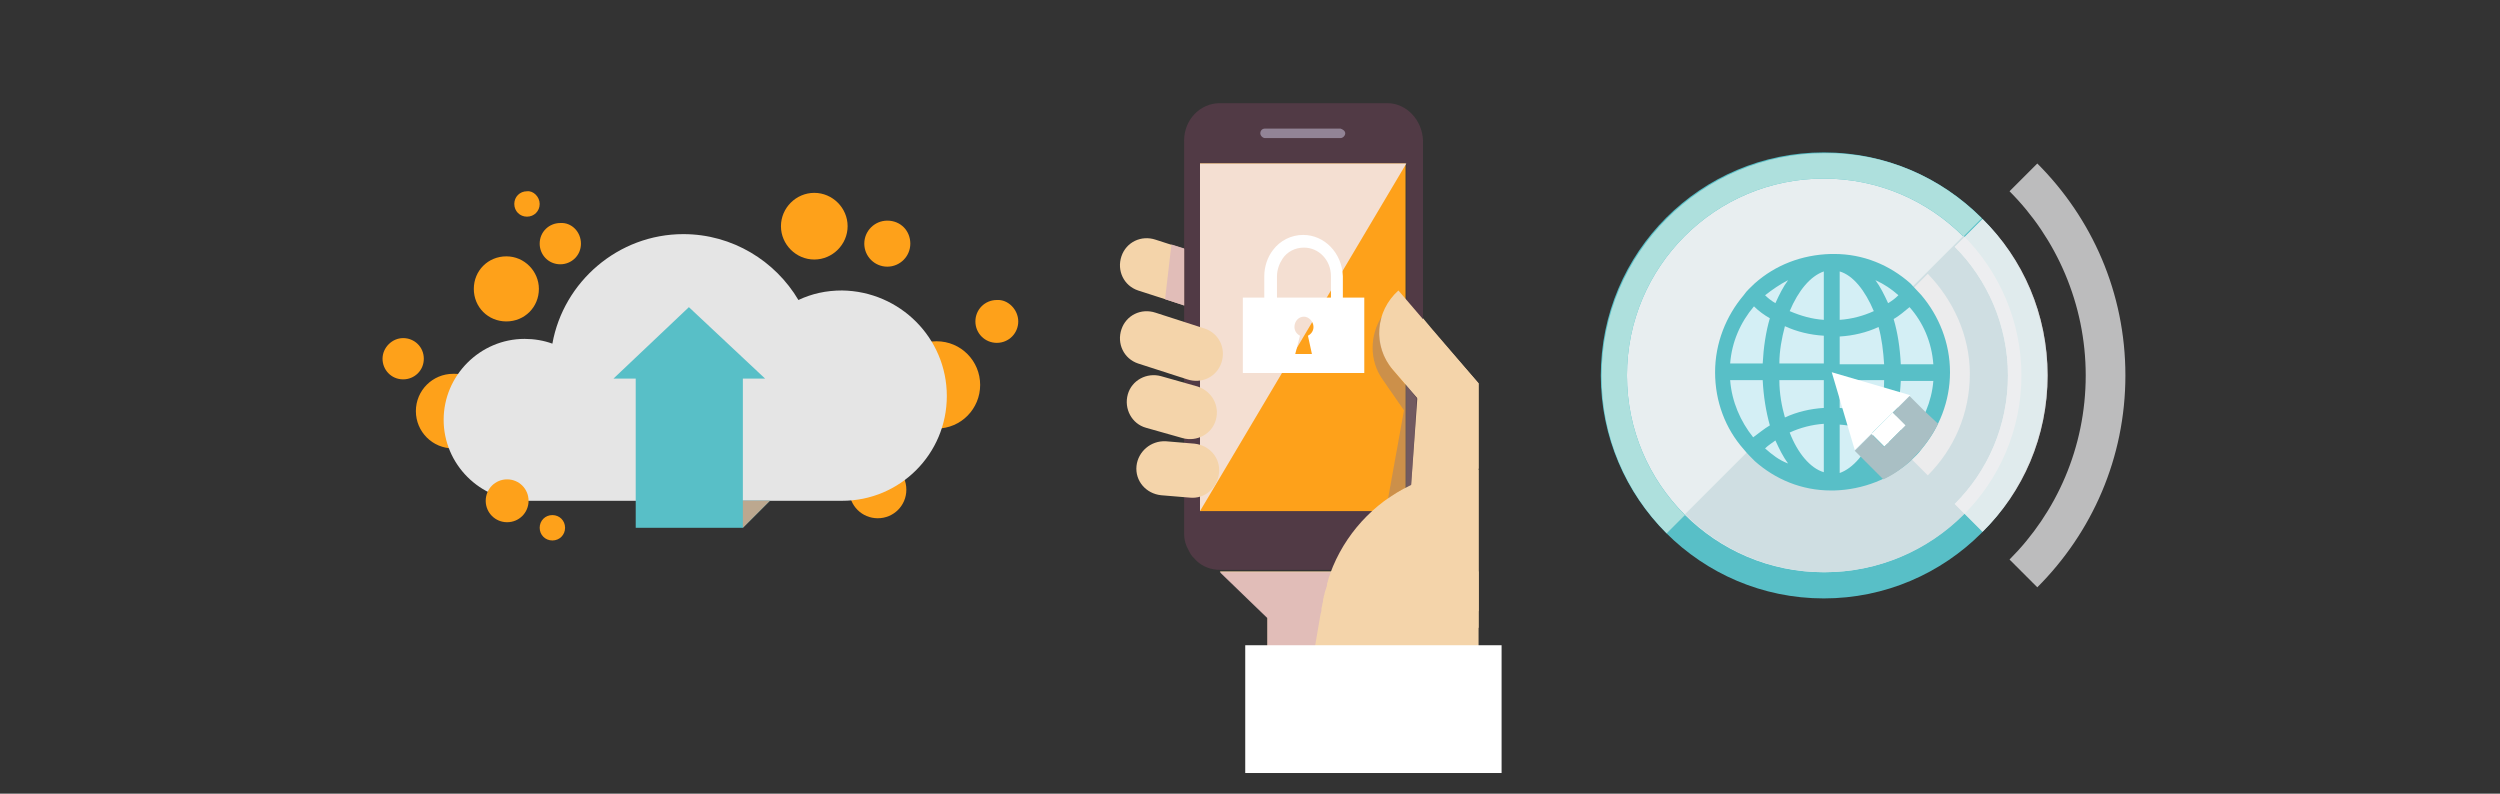 <?xml version="1.0" encoding="utf-8"?>
<!-- Generator: Adobe Illustrator 22.1.0, SVG Export Plug-In . SVG Version: 6.00 Build 0)  -->
<svg version="1.1" id="Ebene_1" xmlns="http://www.w3.org/2000/svg" xmlns:xlink="http://www.w3.org/1999/xlink" x="0px" y="0px"
	 viewBox="0 0 315 100" style="enable-background:new 0 0 315 100;" xml:space="preserve">
<rect x="0" y="0" width="315" height="100" fill="#333333" stroke="none"/>
<style type="text/css">
	.st0{fill:#FEA11A;}
	.st1{fill:#E5E5E5;}
	.st2{fill:#58BFC7;}
	.st3{fill:#BCA88F;}
	.st4{fill:#F4D4AA;}
	.st5{fill:#513A45;}
	.st6{opacity:0.92;fill:#E0BBBA;}
	.st7{fill:#F4DFD2;}
	.st8{fill:#928496;}
	.st9{fill:#D6D0CA;}
	.st10{opacity:0.48;fill:#977E7D;}
	.st11{fill:#FFFFFF;}
	.st12{fill:#E8EEF0;}
	.st13{fill:#CFDEE2;}
	.st14{fill:#AEE0DD;}
	.st15{fill:#ECECED;}
	.st16{opacity:0.74;fill:#ECECED;}
	.st17{opacity:0.67;fill:#FFFFFF;}
	.st18{opacity:0.67;fill:#ECECED;}
	.st19{fill:#D4EFF5;}
	.st20{fill:#A9BFC4;}
</style>
<g>
	<path class="st0" d="M53.4,45.2c0,1.5-1.2,2.6-2.6,2.6c-1.5,0-2.6-1.2-2.6-2.6c0-1.4,1.2-2.6,2.6-2.6
		C52.2,42.6,53.4,43.7,53.4,45.2z"/>
	<path class="st0" d="M114.2,61.7c0,2-1.6,3.6-3.6,3.6c-2,0-3.6-1.6-3.6-3.6c0-2,1.6-3.6,3.6-3.6C112.6,58,114.2,59.7,114.2,61.7z"
		/>
	<path class="st0" d="M123.5,48.5c0,3-2.4,5.5-5.5,5.5c-3,0-5.5-2.4-5.5-5.5c0-3,2.4-5.5,5.5-5.5C121.1,43,123.5,45.5,123.5,48.5z"
		/>
	<path class="st0" d="M61.8,51.8c0,2.6-2.1,4.7-4.7,4.7c-2.6,0-4.7-2.1-4.7-4.7c0-2.6,2.1-4.7,4.7-4.7C59.6,47,61.8,49.1,61.8,51.8z
		"/>
	<path class="st1" d="M119.3,49.9c0,7.3-5.9,13.2-13.2,13.2h-40c-5.6,0-10.2-4.6-10.2-10.2c0-5.6,4.6-10.2,10.2-10.2
		c1.2,0,2.4,0.2,3.5,0.6c1.4-7.8,8.3-13.8,16.5-13.8c6.2,0,11.6,3.4,14.5,8.3c1.7-0.8,3.5-1.2,5.5-1.2
		C113.4,36.7,119.3,42.6,119.3,49.9z"/>
	<polygon class="st2" points="97,63.1 93.6,66.5 80.1,66.5 80.1,47.7 77.3,47.7 86.8,38.7 96.4,47.7 93.6,47.7 93.6,63.1 	"/>
	<path class="st0" d="M67.9,36.4c0,2.3-1.8,4.1-4.1,4.1c-2.3,0-4.1-1.8-4.1-4.1c0-2.3,1.8-4.1,4.1-4.1
		C66.1,32.3,67.9,34.2,67.9,36.4z"/>
	<path class="st0" d="M68,25.7c0,0.9-0.7,1.6-1.6,1.6c-0.9,0-1.6-0.7-1.6-1.6c0-0.9,0.7-1.6,1.6-1.6C67.2,24,68,24.8,68,25.7z"/>
	<path class="st0" d="M71.2,66.5c0,0.9-0.7,1.6-1.6,1.6c-0.9,0-1.6-0.7-1.6-1.6c0-0.9,0.7-1.6,1.6-1.6
		C70.5,64.9,71.2,65.6,71.2,66.5z"/>
	<path class="st0" d="M106.8,28.5c0,2.3-1.9,4.2-4.2,4.2c-2.3,0-4.2-1.9-4.2-4.2c0-2.3,1.9-4.2,4.2-4.2
		C104.9,24.3,106.8,26.2,106.8,28.5z"/>
	<path class="st0" d="M114.7,30.7c0,1.6-1.3,2.9-2.9,2.9c-1.6,0-2.9-1.3-2.9-2.9c0-1.6,1.3-2.9,2.9-2.9
		C113.5,27.8,114.7,29.1,114.7,30.7z"/>
	<path class="st0" d="M128.3,40.5c0,1.5-1.2,2.7-2.7,2.7c-1.5,0-2.7-1.2-2.7-2.7c0-1.5,1.2-2.7,2.7-2.7
		C127,37.7,128.3,39,128.3,40.5z"/>
	<path class="st0" d="M66.6,63.1c0,1.5-1.2,2.7-2.7,2.7c-1.5,0-2.7-1.2-2.7-2.7c0-1.5,1.2-2.7,2.7-2.7
		C65.4,60.4,66.6,61.6,66.6,63.1z"/>
	<path class="st0" d="M73.2,30.7c0,1.5-1.2,2.6-2.6,2.6c-1.5,0-2.6-1.2-2.6-2.6c0-1.5,1.2-2.6,2.6-2.6C72,28,73.2,29.2,73.2,30.7z"
		/>
	<polygon class="st3" points="93.6,66.5 93.6,66.4 93.6,63.1 97,63.1 	"/>
</g>
<g>
	<path class="st4" d="M153.9,36.5c-0.6,1.8-2.5,2.7-4.3,2.1l-6.2-2c-1.8-0.6-2.7-2.5-2.1-4.3l0,0c0.6-1.8,2.5-2.7,4.3-2.1l6.2,2
		C153.5,32.8,154.5,34.7,153.9,36.5L153.9,36.5z"/>
	<path class="st5" d="M174.8,13h-21.1c-2.5,0-4.5,2.1-4.5,4.7v49.5c0,0.6,0.1,1.1,0.3,1.6c0.1,0.2,0.2,0.4,0.3,0.6
		c0,0.1,0.1,0.1,0.1,0.2c0.2,0.4,0.5,0.7,0.8,1c0.8,0.8,1.9,1.2,3,1.2h21.1c1,0,2-0.4,2.8-1c1-0.9,1.7-2.2,1.7-3.7V17.7
		C179.2,15.1,177.2,13,174.8,13z M177.2,64.4h-25.9V20.6h25.9V64.4z"/>
	<polygon class="st6" points="149.2,31.3 149.2,38.5 146.8,37.7 147.6,30.8 	"/>
	<rect x="151.2" y="20.6" class="st0" width="25.9" height="43.8"/>
	<polygon class="st7" points="177.2,20.6 151.2,64.4 151.2,20.6 	"/>
	<path class="st8" d="M169.5,16.8c0,0.3-0.3,0.6-0.6,0.6h-9.5c-0.3,0-0.6-0.3-0.6-0.6l0,0c0-0.3,0.2-0.6,0.6-0.6h9.5
		C169.2,16.3,169.5,16.5,169.5,16.8L169.5,16.8z"/>
	<path class="st9" d="M170.7,79.1h-0.3v-0.6c0,0,0,0,0,0v-0.1C170.4,78.7,170.6,78.9,170.7,79.1z"/>
	<path class="st4" d="M186.3,48.3v28.7c-2,0-3.7-0.8-5-2.1c-1.3-1.3-4.1-3.3-4.1-5.3l2.1-29.5l1,1.2L186.3,48.3z"/>
	<path class="st4" d="M186.3,48.3v10.8l-6.3-7.3l-0.7-0.8l-3.8-4.4c-2.6-3-2.2-7.4,0.7-10l3,3.5l1,1.2L186.3,48.3z"/>
	<path class="st4" d="M186.3,59.2v19.9h-19.9C166.4,68.1,175.3,59.2,186.3,59.2z"/>
	<polygon class="st4" points="186.3,72 186.3,95.3 159.7,95.3 159.7,77.8 153.7,72 	"/>
	<path class="st6" d="M167.7,72C167.7,72,167.7,72,167.7,72c-0.1,0.2-0.1,0.4-0.2,0.6c-0.1,0.2-0.1,0.4-0.2,0.6c0,0,0,0,0,0.1
		c-0.1,0.2-0.1,0.3-0.1,0.5c-0.1,0.2-0.1,0.4-0.2,0.6c-0.1,0.2-0.1,0.5-0.2,0.7c0,0.2-0.1,0.4-0.1,0.5c0,0,0,0,0,0.1
		c0,0.2-0.1,0.3-0.1,0.5c0,0.2-0.1,0.3-0.1,0.5c0,0,0,0,0,0c0,0.2,0,0.4-0.1,0.6v0l-3.1,18.1h-3.6l0-17.5l-6-5.8H167.7z"/>
	<path class="st4" d="M153.9,45.7c-0.6,1.8-2.5,2.7-4.3,2.1l-6.2-2c-1.8-0.6-2.7-2.5-2.1-4.3l0,0c0.6-1.8,2.5-2.7,4.3-2.1l6.2,2
		C153.6,42,154.5,43.9,153.9,45.7L153.9,45.7z"/>
	<path class="st4" d="M143.2,58.7c-0.2,1.9,1.2,3.5,3.1,3.7l3.6,0.3c1.9,0.2,3.5-1.2,3.7-3.1l0,0c0.2-1.9-1.2-3.5-3.1-3.7l-3.6-0.3
		C145,55.5,143.4,56.9,143.2,58.7L143.2,58.7z"/>
	<path class="st4" d="M153.2,52.9c-0.5,1.8-2.4,2.8-4.2,2.3l-4.6-1.3c-1.8-0.5-2.8-2.4-2.3-4.2l0,0c0.5-1.8,2.4-2.8,4.2-2.3l4.6,1.3
		C152.7,49.3,153.7,51.1,153.2,52.9L153.2,52.9z"/>
	<path class="st10" d="M178.5,50.2l-0.2,3.6l-0.5,7.3c-0.2,0.1-0.4,0.2-0.6,0.3c-0.8,0.4-1.6,0.9-2.3,1.4l2-11.1l-2.7-3.9
		c-1.7-2.4-1.6-5.6-0.1-7.9c-0.7,2.2-0.2,4.8,1.4,6.7l1.7,2l0.2,0.2L178.5,50.2z"/>
	<rect x="156.9" y="81.3" class="st11" width="32.3" height="16.1"/>
</g>
<g>
	<path class="st2" d="M257.9,47.3c0,15.5-12.6,28.1-28.1,28.1c-15.5,0-28.1-12.6-28.1-28.1s12.6-28.1,28.1-28.1
		C245.3,19.2,257.9,31.8,257.9,47.3z"/>
	<circle class="st12" cx="229.8" cy="47.3" r="24.8"/>
	<path class="st13" d="M254.7,47.3c0,13.7-11.1,24.8-24.8,24.8c-6.9,0-13.1-2.8-17.6-7.3v0l35.1-35.1
		C251.9,34.2,254.7,40.5,254.7,47.3z"/>
	
		<ellipse transform="matrix(2.496388e-02 -1 1 2.496388e-02 176.791 275.857)" class="st0" cx="229.8" cy="47.3" rx="9.7" ry="9.7"/>
	<path class="st14" d="M249.7,27.5l-2.3,2.3c-4.5-4.5-10.7-7.3-17.6-7.3c-13.7,0-24.8,11.1-24.8,24.8c0,6.9,2.8,13.1,7.3,17.6v0
		l-2.3,2.3c-5.1-5.1-8.2-12.1-8.2-19.8c0-15.5,12.6-28.1,28.1-28.1C237.6,19.2,244.6,22.4,249.7,27.5z"/>
	<path class="st15" d="M242.9,34.5l-3.7,3.7c2.3,2.3,3.7,5.5,3.7,9c0,3.5-1.4,6.7-3.7,9l3.7,3.7c3.3-3.3,5.3-7.8,5.3-12.8
		C248.2,42.3,246.1,37.8,242.9,34.5z M242.9,34.5l-3.7,3.7c2.3,2.3,3.7,5.5,3.7,9c0,3.5-1.4,6.7-3.7,9l3.7,3.7
		c3.3-3.3,5.3-7.8,5.3-12.8C248.2,42.3,246.1,37.8,242.9,34.5z M242.9,34.5l-3.7,3.7c2.3,2.3,3.7,5.5,3.7,9c0,3.5-1.4,6.7-3.7,9
		l3.7,3.7c3.3-3.3,5.3-7.8,5.3-12.8C248.2,42.3,246.1,37.8,242.9,34.5z M242.9,34.5l-3.7,3.7c2.3,2.3,3.7,5.5,3.7,9
		c0,3.5-1.4,6.7-3.7,9l3.7,3.7c3.3-3.3,5.3-7.8,5.3-12.8C248.2,42.3,246.1,37.8,242.9,34.5z M242.9,34.5l-3.7,3.7
		c2.3,2.3,3.7,5.5,3.7,9c0,3.5-1.4,6.7-3.7,9l3.7,3.7c3.3-3.3,5.3-7.8,5.3-12.8C248.2,42.3,246.1,37.8,242.9,34.5z M242.9,34.5
		l-3.7,3.7c2.3,2.3,3.7,5.5,3.7,9c0,3.5-1.4,6.7-3.7,9l3.7,3.7c3.3-3.3,5.3-7.8,5.3-12.8C248.2,42.3,246.1,37.8,242.9,34.5z
		 M242.9,34.5l-3.7,3.7c2.3,2.3,3.7,5.5,3.7,9c0,3.5-1.4,6.7-3.7,9l3.7,3.7c3.3-3.3,5.3-7.8,5.3-12.8
		C248.2,42.3,246.1,37.8,242.9,34.5z M242.9,34.5l-3.7,3.7c2.3,2.3,3.7,5.5,3.7,9c0,3.5-1.4,6.7-3.7,9l3.7,3.7
		c3.3-3.3,5.3-7.8,5.3-12.8C248.2,42.3,246.1,37.8,242.9,34.5z M242.9,34.5l-3.7,3.7c2.3,2.3,3.7,5.5,3.7,9c0,3.5-1.4,6.7-3.7,9
		l3.7,3.7c3.3-3.3,5.3-7.8,5.3-12.8C248.2,42.3,246.1,37.8,242.9,34.5z M242.9,34.5l-3.7,3.7c2.3,2.3,3.7,5.5,3.7,9
		c0,3.5-1.4,6.7-3.7,9l3.7,3.7c3.3-3.3,5.3-7.8,5.3-12.8C248.2,42.3,246.1,37.8,242.9,34.5z M242.9,34.5l-3.7,3.7
		c2.3,2.3,3.7,5.5,3.7,9c0,3.5-1.4,6.7-3.7,9l3.7,3.7c3.3-3.3,5.3-7.8,5.3-12.8C248.2,42.3,246.1,37.8,242.9,34.5z M242.9,34.5
		l-3.7,3.7c2.3,2.3,3.7,5.5,3.7,9c0,3.5-1.4,6.7-3.7,9l3.7,3.7c3.3-3.3,5.3-7.8,5.3-12.8C248.2,42.3,246.1,37.8,242.9,34.5z
		 M242.9,34.5l-3.7,3.7c2.3,2.3,3.7,5.5,3.7,9c0,3.5-1.4,6.7-3.7,9l3.7,3.7c3.3-3.3,5.3-7.8,5.3-12.8
		C248.2,42.3,246.1,37.8,242.9,34.5z M242.9,34.5l-3.7,3.7c2.3,2.3,3.7,5.5,3.7,9c0,3.5-1.4,6.7-3.7,9l3.7,3.7
		c3.3-3.3,5.3-7.8,5.3-12.8C248.2,42.3,246.1,37.8,242.9,34.5z M242.9,34.5l-3.7,3.7c2.3,2.3,3.7,5.5,3.7,9c0,3.5-1.4,6.7-3.7,9
		l3.7,3.7c3.3-3.3,5.3-7.8,5.3-12.8C248.2,42.3,246.1,37.8,242.9,34.5z M242.9,34.5l-3.7,3.7c2.3,2.3,3.7,5.5,3.7,9
		c0,3.5-1.4,6.7-3.7,9l3.7,3.7c3.3-3.3,5.3-7.8,5.3-12.8C248.2,42.3,246.1,37.8,242.9,34.5z M242.9,34.5l-3.7,3.7
		c2.3,2.3,3.7,5.5,3.7,9c0,3.5-1.4,6.7-3.7,9l3.7,3.7c3.3-3.3,5.3-7.8,5.3-12.8C248.2,42.3,246.1,37.8,242.9,34.5z M242.9,34.5
		l-3.7,3.7c2.3,2.3,3.7,5.5,3.7,9c0,3.5-1.4,6.7-3.7,9l3.7,3.7c3.3-3.3,5.3-7.8,5.3-12.8C248.2,42.3,246.1,37.8,242.9,34.5z
		 M242.9,34.5l-3.7,3.7c2.3,2.3,3.7,5.5,3.7,9c0,3.5-1.4,6.7-3.7,9l3.7,3.7c3.3-3.3,5.3-7.8,5.3-12.8
		C248.2,42.3,246.1,37.8,242.9,34.5z M242.9,34.5l-3.7,3.7c2.3,2.3,3.7,5.5,3.7,9c0,3.5-1.4,6.7-3.7,9l3.7,3.7
		c3.3-3.3,5.3-7.8,5.3-12.8C248.2,42.3,246.1,37.8,242.9,34.5z M242.9,34.5l-3.7,3.7c2.3,2.3,3.7,5.5,3.7,9c0,3.5-1.4,6.7-3.7,9
		l3.7,3.7c3.3-3.3,5.3-7.8,5.3-12.8C248.2,42.3,246.1,37.8,242.9,34.5z M242.9,34.5l-3.7,3.7c2.3,2.3,3.7,5.5,3.7,9
		c0,3.5-1.4,6.7-3.7,9l3.7,3.7c3.3-3.3,5.3-7.8,5.3-12.8C248.2,42.3,246.1,37.8,242.9,34.5z M242.9,34.5l-3.7,3.7
		c2.3,2.3,3.7,5.5,3.7,9c0,3.5-1.4,6.7-3.7,9l3.7,3.7c3.3-3.3,5.3-7.8,5.3-12.8C248.2,42.3,246.1,37.8,242.9,34.5z"/>
	<path class="st16" d="M267.8,47.3c0,10.4-4.2,19.8-11.1,26.7l-3.5-3.5c5.9-5.9,9.6-14.1,9.6-23.2c0-9-3.7-17.3-9.6-23.2l3.5-3.5
		C263.6,27.5,267.8,36.9,267.8,47.3z"/>
	<path class="st17" d="M258,47.3c0,7.7-3.1,14.7-8.2,19.7l-3.5-3.5c4.2-4.2,6.7-9.9,6.7-16.2c0-6.3-2.6-12.1-6.7-16.2l3.5-3.5
		C254.9,32.6,258,39.6,258,47.3z"/>
	<path class="st18" d="M258,47.3c0,7.7-3.1,14.7-8.2,19.7l-3.5-3.5c4.2-4.2,6.7-9.9,6.7-16.2c0-6.3-2.6-12.1-6.7-16.2l3.5-3.5
		C254.9,32.6,258,39.6,258,47.3z"/>
</g>
<g>
	<g>
		<path class="st19" d="M244.7,46.9c0,7.6-6.2,13.8-13.8,13.8c-7.6,0-13.8-6.2-13.8-13.8c0-7.6,6.2-13.8,13.8-13.8
			C238.5,33.1,244.7,39.2,244.7,46.9z"/>
		<path class="st2" d="M242.1,37.2c-0.5-0.5-0.9-1-1.4-1.5c-2.6-2.3-5.9-3.7-9.6-3.7c-0.1,0-0.1,0-0.2,0c-0.1,0-0.2,0-0.2,0
			c-3.7,0.1-7,1.4-9.6,3.7c-0.5,0.5-1,0.9-1.4,1.5c-2.2,2.6-3.6,6-3.6,9.7c0,3.7,1.3,7.1,3.6,9.7c0.4,0.5,0.9,1,1.4,1.5
			c2.6,2.3,5.9,3.7,9.6,3.7c0.1,0,0.2,0,0.2,0c0.1,0,0.1,0,0.2,0c3.7-0.1,7.1-1.5,9.6-3.7c0.5-0.5,1-0.9,1.4-1.5
			c2.2-2.6,3.6-6,3.6-9.7C245.7,43.2,244.3,39.8,242.1,37.2z M243.6,45.9h-4.1c-0.1-2.1-0.4-4-0.9-5.7c0.7-0.4,1.4-1,2-1.5
			C242.3,40.6,243.4,43.1,243.6,45.9z M236.7,52.6c-1.5-0.7-3.2-1.1-4.9-1.2v-3.5h5.6C237.4,49.6,237.1,51.1,236.7,52.6z
			 M224.2,47.9h5.6v3.5l0,0c-1.7,0.1-3.4,0.5-4.9,1.2C224.5,51.2,224.2,49.6,224.2,47.9z M224.9,41.1c1.5,0.7,3.2,1.1,4.9,1.2l0,0
			v3.5h-5.6C224.2,44.2,224.5,42.6,224.9,41.1z M231.8,34.2c1.7,0.5,3.2,2.4,4.3,5c-1.3,0.6-2.8,1-4.3,1.1V34.2z M229.8,34.2
			L229.8,34.2v6.1l0,0c-1.5-0.1-2.9-0.5-4.3-1.1C226.6,36.6,228.1,34.8,229.8,34.2z M229.8,53.4L229.8,53.4v6.1l0,0
			c-1.7-0.5-3.3-2.4-4.3-5C226.8,53.9,228.3,53.5,229.8,53.4z M231.8,59.6v-6.1c1.5,0.1,3,0.5,4.3,1.1
			C235.1,57.1,233.5,59,231.8,59.6z M231.8,45.9v-3.5c1.7-0.1,3.4-0.5,4.9-1.2c0.4,1.4,0.6,3.1,0.7,4.7H231.8z M239.2,37.2
			c-0.4,0.4-0.8,0.7-1.3,1c-0.5-1.1-1-2.1-1.6-2.9C237.4,35.8,238.3,36.4,239.2,37.2z M225.3,35.3c-0.6,0.8-1.1,1.8-1.6,2.9
			c-0.5-0.3-0.9-0.6-1.3-1C223.3,36.5,224.3,35.8,225.3,35.3z M221,38.6c0.6,0.6,1.3,1.1,2,1.5c-0.5,1.7-0.8,3.7-0.9,5.7H218
			C218.2,43.1,219.3,40.6,221,38.6z M218,47.9h4.1c0.1,2,0.4,3.9,0.9,5.7c-0.7,0.4-1.4,1-2.1,1.5C219.3,53.1,218.2,50.6,218,47.9z
			 M222.4,56.5c0.4-0.4,0.9-0.7,1.3-1c0.5,1.1,1,2.1,1.6,2.9C224.2,58,223.3,57.3,222.4,56.5z M236.3,58.5c0.6-0.9,1.2-1.8,1.6-2.9
			c0.5,0.3,0.9,0.6,1.3,1C238.4,57.3,237.4,58,236.3,58.5z M240.7,55.1c-0.6-0.6-1.3-1.1-2.1-1.5c0.5-1.7,0.8-3.6,0.9-5.6h4.1
			C243.4,50.6,242.3,53.1,240.7,55.1z"/>
		<polygon class="st11" points="240.7,49.8 233.7,56.7 230.8,46.9 		"/>
		
			<rect x="236.1" y="52.9" transform="matrix(0.707 -0.707 0.707 0.707 31.485 184.167)" class="st11" width="3.8" height="2.3"/>
		<path class="st20" d="M244.2,53.4c-0.6,1.2-1.3,2.2-2.1,3.2c-0.5,0.5-0.9,1-1.4,1.5c-1,0.9-2.1,1.7-3.4,2.3l-2.8-2.8l-0.8-0.8
			l2.1-2.1l0.1,0.1l1.5,1.5l0.3-0.3l0.3-0.3l2.1-2.1l-1.2-1.2l-0.4-0.4l2.1-2.1l2,2L244.2,53.4z"/>
	</g>
</g>
<path class="st11" d="M164.2,29.6c-1.5,0-2.9,0.7-3.8,1.9c-0.7,0.9-1.1,2.1-1.1,3.3v2.7h-0.6h-2.1v0.7v8.8h14.6h0.7v-9.5h-2.7v-2.7
	C169.1,31.9,166.9,29.6,164.2,29.6z M165.3,44.6h-2.1l0.6-2.3c-0.4-0.2-0.7-0.6-0.7-1.1c0-0.7,0.5-1.3,1.2-1.3
	c0.6,0,1.2,0.6,1.2,1.3c0,0.5-0.3,0.9-0.7,1.1L165.3,44.6z M167.6,37.5h-0.6h-6.1v-2.7c0-0.8,0.3-1.6,0.7-2.2
	c0.6-0.9,1.6-1.4,2.7-1.4c1.9,0,3.4,1.6,3.4,3.6V37.5z"/>
</svg>

